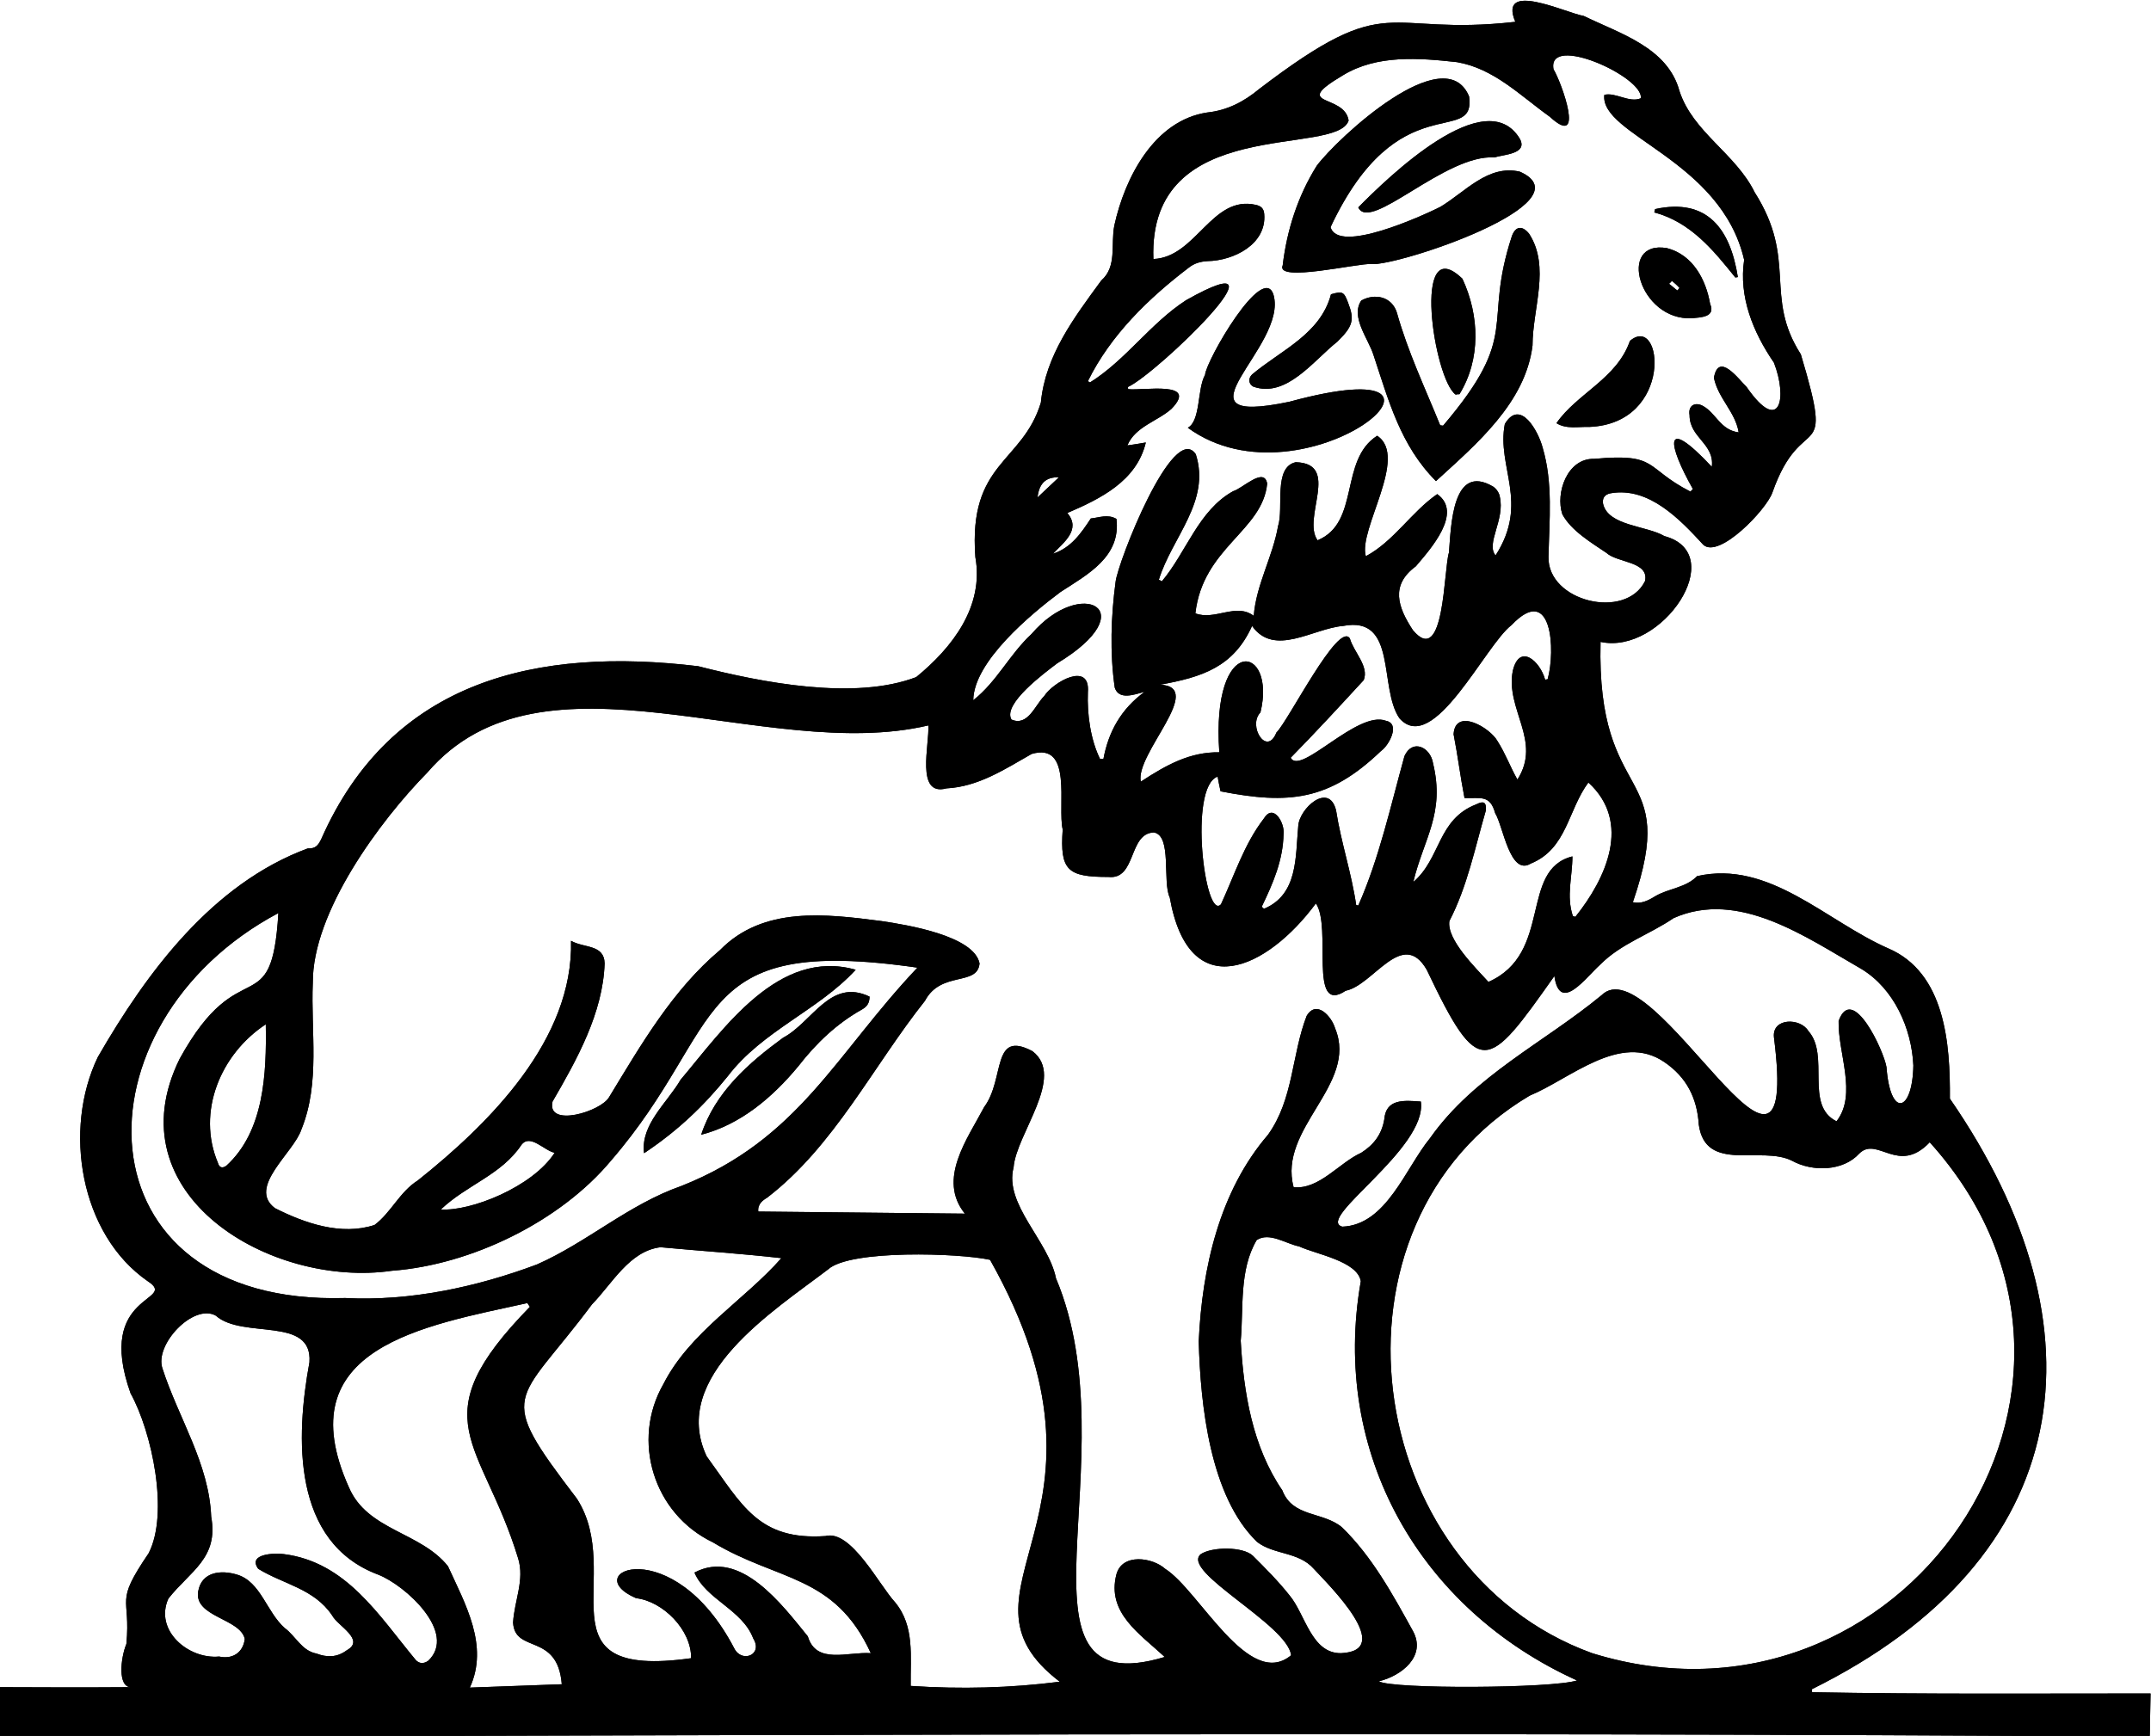 <?xml version="1.0" encoding="utf-8"?>
<!-- Generator: Adobe Illustrator 26.3.1, SVG Export Plug-In . SVG Version: 6.00 Build 0)  -->
<svg version="1.1" id="Layer_3" xmlns="http://www.w3.org/2000/svg" xmlns:xlink="http://www.w3.org/1999/xlink" x="0px" y="0px"
	 viewBox="0 0 512.3 413.5" style="enable-background:new 0 0 512.3 413.5;" xml:space="preserve">
<style type="text/css">
	.st0{fill:#000;}
	.st1{fill:#000;}
</style>
<g>
	<g>
		<path class="st0" d="M0,401.9c0,0,22,0.1,31.2,0c-3.2,0-2.5-6.9-1.1-10.3c1.1-11.6-3-9.4,5.3-21.6c4.9-9.5,0.8-28.9-4.3-38.1
			c-8.6-24.1,11.6-21.8,4.1-26.7C19,294,15,269,23.3,251.8c11.7-20.3,27.3-41.3,50-49.7c1.9,0.1,2.5-0.8,3.2-2.2
			c16.8-38.1,51.6-45.8,89.8-41.2c15.2,3.9,37.2,8.2,51.9,2.6c8.7-7.1,16.2-16.9,14.1-28.6c-1.7-22.7,11.2-22.3,15.6-36.8
			c1.1-11.3,7.9-20.2,14.4-29.1c3.8-3.3,2.2-8.6,3.1-13.1c2.5-11.4,9.5-25,22.1-26.9c4.8-0.5,8.8-2.6,12.4-5.6
			c31.7-24.2,29.2-12.4,61-16c-4.2-10,12.1-2.1,16.3-1.4c8.6,4.2,20,7.5,22.8,17.9c3.2,9.8,13.4,14.9,17.9,24.1
			c10.3,16.2,2.1,24.7,11,38.6c8.3,27.7,0.4,12.5-6.8,33c-1.5,4.1-12.6,15.7-16.4,12.4c-5.6-6.1-13-13.9-22.1-12.3
			c-1.5,0.3-2,1.2-1.8,2.5c1.2,5.3,10.4,5.2,14.6,7.7c15.7,4.2-0.6,28.4-15.2,25.2c-1,39.6,19,29.1,7.7,62c1.9,0.5,3.7-0.4,5.3-1.4
			c3.2-1.9,7.3-2,10-4.8c17.2-3.9,30.7,10.7,45.5,17.2c13.6,5.8,14.8,22.8,14.7,35.8c37.9,54.9,30.2,109.5-32.9,140.7
			c0,0.2,0.1,0.5,0.1,0.7c26.8,0.5,53.5,0.3,80.6,0.3l-0.2,10.3c-170.7-1.2-341.4-0.3-512.2,0.1L0,401.9z M307.5,394.3
			c-0.8-7.3-26.5-20-21.5-24.1c2.8-1.8,10.1-1.8,12.4,0.4c3,3,6.1,6.1,8.7,9.4c3.8,4.5,5.2,13.9,12.3,13.8c13-0.6-2.8-16.1-6.5-20.1
			c-3.6-4.1-9.5-3.3-13.5-6.4c-11.2-10.8-13.5-32.6-13.9-47.8c0.8-17.4,4.9-35.7,16.5-49.2c6.1-8.5,5.6-19,9.2-28.3
			c2.3-3.9,5.9,0,6.8,3c5.5,13.4-13.7,23.7-9.9,37.8c6.1,0.6,10.8-5.8,16.1-8.2c3-1.9,4.9-4.4,5.5-8c0.4-4.9,4.7-4.5,8.7-4.2
			c1.6,11.2-25.3,28-18.7,29.8c10.5-0.4,15-13.9,20.9-21.1c10.5-14.9,27.1-22.7,40.8-34c12.3-12.3,47.6,61.1,41.1,10
			c-0.5-4.7,6.3-4.7,8.2-1.5c5.2,5.8-1,17.7,6.7,21.5c5-6.4,0.3-16.3,0.5-23.9c3.3-9.1,10.8,7.2,11.4,11c0.9,12.2,6.2,10.8,6.4-0.4
			c-0.4-8.8-4.6-18.3-12.4-23c-13.1-7.5-29.2-19-44.7-12.1c-5.7,3.9-12.6,6.1-17.5,11.1c-3.3,2.9-9.6,11.8-10.9,2.7
			c-16,22.7-17.9,24.8-30.4-1.5c-5.8-10-12.7,3.7-19.3,5c-9,6-3.2-15.2-7.1-20.8c-11.6,15.7-30.2,24.5-34.8-1.4
			c-1.8-3.7,0.6-14.8-3.8-15.5c-6.1,0.2-4.1,11.3-10.8,10.6c-9.7,0-11.6-1.5-10.9-11.3c-1.3-5.6,2.5-20.9-7.4-18
			c-6.5,3.7-12.7,7.8-20.3,8.2c-7.4,2-4-10.5-4.3-15C182.1,182,129.3,152,101.8,184c-11.4,11.6-27.4,33.3-27.3,50.1
			c-0.5,11.6,1.8,23.8-2.7,34.9c-1.8,5.6-13,13.8-6.3,18.8c7.1,3.6,15.8,6.6,23.7,4c3.9-2.9,6-7.9,10.3-10.6
			c17.2-13.7,37.1-33.6,36.5-57.1c3.1,1.8,7.9,0.8,8,5.4c-0.4,11.8-6.6,22.9-12.4,32.9c-1.5,6.3,11.6,2.4,13.5-1.1
			c7.6-12.5,15.1-25.5,26.4-35c10.3-10.5,25.2-8.6,38.4-6.9c6.1,0.9,22.1,3.5,23.4,10.1c-0.5,5.5-9.2,1.7-13,8.9
			c-12.4,15.6-21.6,34.6-37.6,46.9c-1,0.6-2.3,1.5-2.1,3.3c16.3,0.2,32.5,0.3,49.2,0.5c-6.6-8.2,0.6-17.8,4.6-25.4
			c5-6.7,1.7-18.5,11.5-13.3c8,6.1-3.9,19.7-4.5,27.7c-2.3,8.8,8.3,17.4,10.1,26.4c18,42.7-13.5,102.1,25.9,90.2
			c-5.9-5.5-13.9-10.5-11.5-19.7c1.4-5.1,8.6-4,11.6-1.3C285.6,378.8,297.4,402.7,307.5,394.3z M459.6,272.1
			c-7.5,7.9-12.5-1.6-16.8,2.7c-3.8,4.2-11.1,4.4-16,1.7c-7.3-3.7-20.6,3-22.2-8.6c-0.4-6.3-2.9-11.3-8.2-14.9
			c-10.5-7.2-22.4,4-32.1,8c-51.4,30.5-40.3,112.8,14.9,132.8C452.6,416.6,512.5,330.7,459.6,272.1z M414.1,103
			c-0.8-4.9-4.9-8.1-5.9-13c1.1-6.2,5.7,0.1,7.8,2.2c7.9,11.4,9.8,2.7,6.5-5.8c-5-7.3-8.4-15.7-7.1-24.5
			c-5.5-23.9-34.4-29.7-33.3-39.3c2.6-0.7,6,2,8.7,0.8c0.7-5.1-22.4-15.5-20.8-6.9c1.9,3.1,7.7,19.2-0.9,11.3
			c-7-5-13.3-11.5-22.1-13c-9.1-1-19-1.8-27.1,3.1c-12.8,7.6,0.3,4.3,1.3,10.8c-2.8,8.8-47.8-1.7-46.5,33
			c10.2-0.4,13.9-15.3,24.4-12.9c1.3,0.3,1.9,0.9,2,2.2c0.6,7.2-7.3,11.1-13.5,11.2c-1.7,0.1-3.1,0.5-4.4,1.5
			c-9.6,7.3-18.7,16.1-24.1,27.1c0.2,0.1,0.3,0.2,0.5,0.3c8.5-5.3,14.4-14.1,22.9-19.6c26.8-15.1-7,17.6-13.9,20.7
			c0,0.2,0.1,0.3,0.1,0.5c3.6,0.4,16.9-2.1,10.3,4.7c-3.4,3-8.6,4.2-10.5,8.7c1.5-0.2,2.7-0.4,4.4-0.7c-2.2,9.2-10.8,13.4-18.7,16.8
			c3.4,4-1,7.1-3.4,9.7c4.3-1.4,6.7-4.9,9-8.4c2-0.2,4-1.1,6.1,0.1c1.1,9-6.8,13.2-13.3,17.4c-7.1,5.3-20.7,16.6-20.8,25.8
			c5.7-4.5,8.6-10.9,13.9-15.8c11.8-13.8,27.1-5.7,6.1,7c-2.9,2.2-13.1,9.7-10.9,13.4c3.9,1.7,5.6-3.4,7.8-5.6
			c2.1-3.3,11-8.4,10.4-0.9c-0.2,5.2,0.6,11.2,2.9,15.9c0.3,0,0.5,0,0.8,0c1.2-6.5,4.2-11.9,9.8-16c-2.6,0.7-6.1,2-7.1-1
			c-1.2-8.3-0.9-17,0.2-25.2c0.5-4.6,13.7-38.4,19.1-30.4c3.6,11.3-5.7,19.8-8.8,29.9c0.2,0.1,0.5,0.2,0.7,0.4
			c5.9-7,8.7-16.9,17-21.5c2.2-0.6,7.4-5.9,8.1-1.8c-1.1,11.3-15.3,15.2-17.1,30.9c4.6,1.8,9.7-2.6,13.9,0.6
			c0.6-7.5,4.5-14,5.8-21.4c1.4-4.3-1.2-14,4.2-15.2c10.8,0.3,1.4,13.3,5.2,18.6c10.2-4.2,5.1-19.1,14.2-24.9
			c7.6,5-4.6,22.4-2.7,28.7c6.7-3.6,10.8-10.5,17-14.8c6.2,4.4-1.6,13.1-5.1,17.2c-6.1,4.5-4.3,9.7-0.7,15.2
			c7.6,9.1,7.3-14.5,8.6-18.5c0.5-6.4,0.8-21.4,10.5-15.7c0.8,0.5,1.5,1.6,1.6,2.4c1.3,5.5-3.4,11.2-1,14c8.1-12.6,0.2-21,2.2-31.3
			c3.7-6.2,8,1.8,9,5.6c2.5,8.4,1.6,17.3,1.4,26c-0.3,10.7,18.4,15.2,23,5.8c1-4.7-6.6-4.3-9.2-6.7c-3.7-2.5-8.4-5.3-10.5-9.2
			c-1.7-5.1,1.2-13.4,7.6-13.2c15.4-1.4,11.8,2.1,22.9,7.8c0.2-0.2,0.4-0.4,0.6-0.6c-6-10.6-7.3-17.9,4.5-5.3
			c0.7-5.5-5.3-6.9-5.3-12.3c-0.4-2.4,1.4-3.2,3.2-2.2C408.8,98.5,409.7,102.4,414.1,103z M252.4,400.6
			c-28.8-22,18.1-38.9-16.6-100.5c-7.2-1.6-33.4-2.5-38.6,2.3c-13,9.9-37.8,25.5-28.9,44.5c8.4,11.5,12.3,20.1,28.3,19
			c6.1-1.6,12.8,11.7,16.6,15.8c4.7,5.7,3.6,12.9,3.7,19.9C228.9,402.4,240.6,402.1,252.4,400.6z M276.3,163.1
			c11,0.5-6,16.5-4.6,23.1c6.1-4,11.7-7.1,18.7-7c-2-28.6,13.7-25.7,9.8-9.5c-3.1,3.2,1.5,10.6,3.8,4.8c2.8-2.7,14.8-26.7,17.5-22.4
			c0.9,3.2,4.6,6.6,3.3,9.9c-5.7,6.2-11.5,12.5-17.4,18.5c2.3,4.4,15.9-11.4,22.7-8.8c3.5,0.7,0.7,5.9-1.2,7.2
			c-12.3,11.8-21.9,12.8-38.2,9.6c-0.3-1.3-0.5-2.4-0.7-3.5c-7,2.4-3,34.6,0.8,30.4c3.2-6.9,5.5-14.3,10.2-20.4
			c2.3-3.8,5,1.1,4.7,3.6c-0.1,6.3-2.5,11.8-5.2,17.4c0.2,0.2,0.4,0.3,0.5,0.5c8.2-3.4,7.5-12.4,8.2-19.7c0.2-4.2,7.3-10.6,9-3.8
			c1.2,7.7,3.7,15,4.8,22.6c0.2,0,0.3,0.1,0.5,0.1c5-11.3,7.7-23.7,11-35.6c1.9-4.2,6.2-2.1,6.8,1.7c2.9,12-2.2,17.9-4.7,28.3
			c6.6-5.6,5.7-14.9,15-18.5c1.8-0.9,2.4-0.5,2.3,1.4c-2.6,8.9-4.4,18.1-8.7,26.4c-0.7,4.4,6.3,11.2,9.3,14.5
			c15.4-6.8,7.3-26.7,20-29.9c0,4.9-1.5,9.4,0.1,14.2c0.2,0.1,0.4,0.1,0.6,0.2c7.3-9.1,13.5-22.5,3.1-32
			c-4.9,6.6-5.1,15.8-13.7,19.3c-5,3.1-6.6-9-8.5-12c-1.2-4.4-3.4-3.5-7.3-3.6c-1-5.1-1.6-10.1-2.6-15.2c0.4-6.4,8.7-1.6,10.5,1.7
			c1.9,3,2.9,5.9,4.7,9.1c5.9-9.2-2.9-16.7-1.1-25.9c1.6-6.7,6.5-2.3,7.7,2.1c0.2,0,0.4-0.1,0.6-0.1c1.9-6.8,1.1-23.1-8.6-12.9
			c-6.3,4.8-18.6,31.3-26.7,22.2c-5-7.3-0.4-24.5-13.4-22c-7.2,0.6-16.4,7.5-21.7,0C293.8,158.9,286.3,161.3,276.3,163.1z
			 M207.4,393.8c-8.6-18.8-22.2-17.1-37.6-26.4c-14.2-6.8-19.5-24.3-11.8-37.7c6.3-12.4,19.2-19.9,28.1-30
			c-9.7-1.1-19.1-1.7-28.8-2.6c-7.4,0.9-11.5,8.7-16.3,13.6c-18.1,24.3-23.3,20.5-3.6,46.3c11.7,18.2-9.9,43.2,27.2,38
			c0.1-6.8-6.8-13.6-13.1-14.3c-14.3-6.2,8.7-16.2,23.4,12c1.8,3.5,6.9,1.5,4.5-2.4c-2.6-6.9-11.3-9.3-14-15.7
			c10.9-5.8,20.9,7.7,27,15.2C194.4,396.6,202,393.4,207.4,393.8z M218.5,230.5c-54.8-7.9-45.1,13.7-73,46
			c-12.1,14.5-33.3,24.8-52.1,26.2c-28.9,4.2-66.6-18.1-50.6-50.5c14.4-26.2,21.9-7.9,23.5-34.7c-49.5,26.3-48.5,93.6,15.9,91.7
			c15.4,0.8,31.3-2.6,45.7-8c12-5.3,21.8-14.3,34.4-18.7C190.3,271.4,199,251.1,218.5,230.5z M328.4,400.5
			c3.1,1.9,41.4,1.7,47.2-0.2c-37.5-17-58.7-54.2-51.5-95.1c-0.8-4.8-10.6-6.4-14.7-8.3c-3.1-0.6-7.1-3.5-10.1-1.5
			c-4.2,7.1-3.1,16.1-3.8,24c0.7,12.4,2.8,25.2,9.9,35.6c2.5,6.5,9.6,5,14.2,8.8c7.2,7,12.1,16,16.9,24.7
			C339.8,394.5,333.8,399.2,328.4,400.5z M73.7,324.5c0.8-11.1-15.9-5.4-22.3-11.1c-5.3-3-14.7,6.9-12.7,12.6
			c3.8,11.8,11.1,22.6,11.6,35.3c1.8,9.9-5,12.9-10.2,19.5c-3.4,7.6,4.8,14.5,12.1,13.8c3,0.7,5.7-0.8,6.1-4.2
			c-1.1-4.9-12.1-5.2-11.1-11.3c0.8-4.7,5.4-5.2,9.3-4c5.6,1.7,7,8.9,11.3,12.7c2.7,2,4,5.4,7.6,6.1c2.4,0.9,4.8,1,7.2-0.8
			c4.5-2.5-2.2-5.8-3.5-8.3c-4.3-6.4-11.6-7.4-17.6-11.1c-2.6-3.6,3.9-3.8,6.1-3.5c14.9,1.9,22.6,14.6,31.4,25.2
			c0.8,0.9,1.9,1,3,0.2c7-6.7-5.5-18-11.9-20.5C69.5,367.4,70.4,342.4,73.7,324.5z M126.2,311.3c-0.2-0.3-0.4-0.6-0.6-0.9
			c-24.4,5.4-57.5,10.5-42.5,43.9c4.4,10.3,17.1,10.6,23.6,18.8c4.1,9,9.8,18.9,5.2,28.9c7.4-0.3,14.6-0.5,21.9-0.8
			c-1-12.4-11.2-7.2-11.6-14.7c0.3-5.2,2.8-10.2,1.2-15.3C114.8,343,99.8,338.3,126.2,311.3z M63.3,244c-10.8,7.1-16.5,20.9-11.4,33
			c0.3,1.1,1,1.4,2,0.7C62.9,269.5,63.5,255.8,63.3,244z M132.1,274.6c-2.5-0.5-5.8-4.6-7.9-1.9c-4.8,7.2-13,9.5-19.2,15.4
			C112,288.6,126.8,282.8,132.1,274.6z M252.2,113.7c-3.1-0.1-4.7,1.4-5.1,4.8C249,116.7,250.6,115.2,252.2,113.7z"/>
		<path class="st0" d="M316.9,54.1c1.8,6.5,21.9-2.7,26.1-4.8c5.9-3.5,11.4-10.2,19-8.4c16.5,7.4-29.3,22.6-35.4,22
			c-2.9-0.3-22.9,4.5-21.1,0.3c1-8.4,3.6-16.5,8.1-23.7c5-6.7,30.6-30.4,36.3-16.5C351.5,35.2,333,19.8,316.9,54.1z"/>
		<path class="st0" d="M342,114.6c-8.5-8.5-11.3-19.3-14.9-30.1c-1.2-3.8-5.5-9-2.9-12.9c3.2-1.8,7.3-1,8.5,2.9
			c2.6,9.3,6.7,17.9,10.3,26.8c0.2,0,0.4,0.1,0.7,0.1c18.8-22.1,9.3-23.6,16.4-45.2c0.9-2.4,2.5-2.5,4.1-0.5
			c5.1,7.9,0.8,17.8,0.8,26.6C363.3,96,351.6,105.8,342,114.6z"/>
		<path class="st0" d="M282.9,101.9c3.1-1.7,2.2-9.2,4.1-12.6c0.3-3.5,13.8-26.9,16.3-19.1c3.6,12.4-25.8,31.7,3.8,25.5
			C357.8,81.9,311,122.3,282.9,101.9z"/>
		<path class="st0" d="M323.5,49.4c7-7.1,30.4-29.9,38.5-16.3c1.9,3.6-3.9,3.7-6.1,4.4C344.2,36.7,326.3,55.5,323.5,49.4z"/>
		<path class="st0" d="M378.5,101.7c-2.6-0.1-5.4,0.6-7.8-0.9c4.9-7.1,14.4-10.6,17.5-19.6C396.1,74.5,398.7,100.9,378.5,101.7z"/>
		<path class="st0" d="M346.7,94c-5.2-3.6-10.6-39.4,1.6-27.6c4.1,8.8,4.4,19.2-0.7,27.5C347.2,93.9,347,93.9,346.7,94z"/>
		<path class="st0" d="M403,75.8c-12.6,0.7-18-18.7-6-16.7c6.2,1.6,9.3,7.5,10.3,13.3C408.7,75.6,404.9,75.6,403,75.8z M398.2,66.9
			c-0.2,0.2-0.4,0.5-0.7,0.7c0.7,0.5,1.3,1.1,2,1.6c0.2-0.2,0.3-0.4,0.5-0.6C399.5,68,398.8,67.4,398.2,66.9z"/>
		<path class="st0" d="M317,70.1c2.8-0.8,3.1-0.6,4.1,2.1c1.5,3.9,1.2,5.5-2.6,9.2c-5.6,4.4-12.1,13.5-20,10.7
			c-1.1-0.6-1.3-1.9-0.3-2.9C305.1,83.4,314.5,79.6,317,70.1z"/>
		<path class="st0" d="M413.3,66.1c-5.3-6.6-10.7-13.2-19.3-15.5c0.1-0.3,0.1-0.5,0.2-0.8c12.5-2.7,17.9,4.8,19.7,16.2
			C413.7,66,413.5,66.1,413.3,66.1z"/>
		<path class="st0" d="M153.4,274.7c-0.9-6.8,5.5-12,8.7-17.5c10.3-12.2,23.3-31.4,41.7-26.2c-8.9,9.7-22.2,14.5-30.5,25.4
			C167.4,263.7,161.2,269.5,153.4,274.7z"/>
		<path class="st0" d="M167,270.3c3.3-10.1,11.3-17.1,19.5-23.1c7-3.7,11.2-14.3,20.6-9.8c0,1.4-0.5,2.3-1.7,3
			c-6.1,3.4-11,8.1-15.2,13.5C184.1,261.3,176.4,267.9,167,270.3z"/>
	</g>
	<g>
		<path class="st1" d="M0,401.9c0,0,22,0.1,31.2,0c-3.2,0-2.5-6.9-1.1-10.3c1.1-11.6-3-9.4,5.3-21.6c4.9-9.5,0.8-28.9-4.3-38.1
			c-8.6-24.1,11.6-21.8,4.1-26.7C19,294,15,269,23.3,251.8c11.7-20.3,27.3-41.3,50-49.7c1.9,0.1,2.5-0.8,3.2-2.2
			c16.8-38.1,51.6-45.8,89.8-41.2c15.2,3.9,37.2,8.2,51.9,2.6c8.7-7.1,16.2-16.9,14.1-28.6c-1.7-22.7,11.2-22.3,15.6-36.8
			c1.1-11.3,7.9-20.2,14.4-29.1c3.8-3.3,2.2-8.6,3.1-13.1c2.5-11.4,9.5-25,22.1-26.9c4.8-0.5,8.8-2.6,12.4-5.6
			c31.7-24.2,29.2-12.4,61-16c-4.2-10,12.1-2.1,16.3-1.4c8.6,4.2,20,7.5,22.8,17.9c3.2,9.8,13.4,14.9,17.9,24.1
			c10.3,16.2,2.1,24.7,11,38.6c8.3,27.7,0.4,12.5-6.8,33c-1.5,4.1-12.6,15.7-16.4,12.4c-5.6-6.1-13-13.9-22.1-12.3
			c-1.5,0.3-2,1.2-1.8,2.5c1.2,5.3,10.4,5.2,14.6,7.7c15.7,4.2-0.6,28.4-15.2,25.2c-1,39.6,19,29.1,7.7,62c1.9,0.5,3.7-0.4,5.3-1.4
			c3.2-1.9,7.3-2,10-4.8c17.2-3.9,30.7,10.7,45.5,17.2c13.6,5.8,14.8,22.8,14.7,35.8c37.9,54.9,30.2,109.5-32.9,140.7
			c0,0.2,0.1,0.5,0.1,0.7c26.8,0.5,53.5,0.3,80.6,0.3l-0.2,10.3c-170.7-1.2-341.4-0.3-512.2,0.1L0,401.9z M307.5,394.3
			c-0.8-7.3-26.5-20-21.5-24.1c2.8-1.8,10.1-1.8,12.4,0.4c3,3,6.1,6.1,8.7,9.4c3.8,4.5,5.2,13.9,12.3,13.8c13-0.6-2.8-16.1-6.5-20.1
			c-3.6-4.1-9.5-3.3-13.5-6.4c-11.2-10.8-13.5-32.6-13.9-47.8c0.8-17.4,4.9-35.7,16.5-49.2c6.1-8.5,5.6-19,9.2-28.3
			c2.3-3.9,5.9,0,6.8,3c5.5,13.4-13.7,23.7-9.9,37.8c6.1,0.6,10.8-5.8,16.1-8.2c3-1.9,4.9-4.4,5.5-8c0.4-4.9,4.7-4.5,8.7-4.2
			c1.6,11.2-25.3,28-18.7,29.8c10.5-0.4,15-13.9,20.9-21.1c10.5-14.9,27.1-22.7,40.8-34c12.3-12.3,47.6,61.1,41.1,10
			c-0.5-4.7,6.3-4.7,8.2-1.5c5.2,5.8-1,17.7,6.7,21.5c5-6.4,0.3-16.3,0.5-23.9c3.3-9.1,10.8,7.2,11.4,11c0.9,12.2,6.2,10.8,6.4-0.4
			c-0.4-8.8-4.6-18.3-12.4-23c-13.1-7.5-29.2-19-44.7-12.1c-5.7,3.9-12.6,6.1-17.5,11.1c-3.3,2.9-9.6,11.8-10.9,2.7
			c-16,22.7-17.9,24.8-30.4-1.5c-5.8-10-12.7,3.7-19.3,5c-9,6-3.2-15.2-7.1-20.8c-11.6,15.7-30.2,24.5-34.8-1.4
			c-1.8-3.7,0.6-14.8-3.8-15.5c-6.1,0.2-4.1,11.3-10.8,10.6c-9.7,0-11.6-1.5-10.9-11.3c-1.3-5.6,2.5-20.9-7.4-18
			c-6.5,3.7-12.7,7.8-20.3,8.2c-7.4,2-4-10.5-4.3-15C182.1,182,129.3,152,101.8,184c-11.4,11.6-27.4,33.3-27.3,50.1
			c-0.5,11.6,1.8,23.8-2.7,34.9c-1.8,5.6-13,13.8-6.3,18.8c7.1,3.6,15.8,6.6,23.7,4c3.9-2.9,6-7.9,10.3-10.6
			c17.2-13.7,37.1-33.6,36.5-57.1c3.1,1.8,7.9,0.8,8,5.4c-0.4,11.8-6.6,22.9-12.4,32.9c-1.5,6.3,11.6,2.4,13.5-1.1
			c7.6-12.5,15.1-25.5,26.4-35c10.3-10.5,25.2-8.6,38.4-6.9c6.1,0.9,22.1,3.5,23.4,10.1c-0.5,5.5-9.2,1.7-13,8.9
			c-12.4,15.6-21.6,34.6-37.6,46.9c-1,0.6-2.3,1.5-2.1,3.3c16.3,0.2,32.5,0.3,49.2,0.5c-6.6-8.2,0.6-17.8,4.6-25.4
			c5-6.7,1.7-18.5,11.5-13.3c8,6.1-3.9,19.7-4.5,27.7c-2.3,8.8,8.3,17.4,10.1,26.4c18,42.7-13.5,102.1,25.9,90.2
			c-5.9-5.5-13.9-10.5-11.5-19.7c1.4-5.1,8.6-4,11.6-1.3C285.6,378.8,297.4,402.7,307.5,394.3z M459.6,272.1
			c-7.5,7.9-12.5-1.6-16.8,2.7c-3.8,4.2-11.1,4.4-16,1.7c-7.3-3.7-20.6,3-22.2-8.6c-0.4-6.3-2.9-11.3-8.2-14.9
			c-10.5-7.2-22.4,4-32.1,8c-51.4,30.5-40.3,112.8,14.9,132.8C452.6,416.6,512.5,330.7,459.6,272.1z M414.1,103
			c-0.8-4.9-4.9-8.1-5.9-13c1.1-6.2,5.7,0.1,7.8,2.2c7.9,11.4,9.8,2.7,6.5-5.8c-5-7.3-8.4-15.7-7.1-24.5
			c-5.5-23.9-34.4-29.7-33.3-39.3c2.6-0.7,6,2,8.7,0.8c0.7-5.1-22.4-15.5-20.8-6.9c1.9,3.1,7.7,19.2-0.9,11.3
			c-7-5-13.3-11.5-22.1-13c-9.1-1-19-1.8-27.1,3.1c-12.8,7.6,0.3,4.3,1.3,10.8c-2.8,8.8-47.8-1.7-46.5,33
			c10.2-0.4,13.9-15.3,24.4-12.9c1.3,0.3,1.9,0.9,2,2.2c0.6,7.2-7.3,11.1-13.5,11.2c-1.7,0.1-3.1,0.5-4.4,1.5
			c-9.6,7.3-18.7,16.1-24.1,27.1c0.2,0.1,0.3,0.2,0.5,0.3c8.5-5.3,14.4-14.1,22.9-19.6c26.8-15.1-7,17.6-13.9,20.7
			c0,0.2,0.1,0.3,0.1,0.5c3.6,0.4,16.9-2.1,10.3,4.7c-3.4,3-8.6,4.2-10.5,8.7c1.5-0.2,2.7-0.4,4.4-0.7c-2.2,9.2-10.8,13.4-18.7,16.8
			c3.4,4-1,7.1-3.4,9.7c4.3-1.4,6.7-4.9,9-8.4c2-0.2,4-1.1,6.1,0.1c1.1,9-6.8,13.2-13.3,17.4c-7.1,5.3-20.7,16.6-20.8,25.8
			c5.7-4.5,8.6-10.9,13.9-15.8c11.8-13.8,27.1-5.7,6.1,7c-2.9,2.2-13.1,9.7-10.9,13.4c3.9,1.7,5.6-3.4,7.8-5.6
			c2.1-3.3,11-8.4,10.4-0.9c-0.2,5.2,0.6,11.2,2.9,15.9c0.3,0,0.5,0,0.8,0c1.2-6.5,4.2-11.9,9.8-16c-2.6,0.7-6.1,2-7.1-1
			c-1.2-8.3-0.9-17,0.2-25.2c0.5-4.6,13.7-38.4,19.1-30.4c3.6,11.3-5.7,19.8-8.8,29.9c0.2,0.1,0.5,0.2,0.7,0.4
			c5.9-7,8.7-16.9,17-21.5c2.2-0.6,7.4-5.9,8.1-1.8c-1.1,11.3-15.3,15.2-17.1,30.9c4.6,1.8,9.7-2.6,13.9,0.6
			c0.6-7.5,4.5-14,5.8-21.4c1.4-4.3-1.2-14,4.2-15.2c10.8,0.3,1.4,13.3,5.2,18.6c10.2-4.2,5.1-19.1,14.2-24.9
			c7.6,5-4.6,22.4-2.7,28.7c6.7-3.6,10.8-10.5,17-14.8c6.2,4.4-1.6,13.1-5.1,17.2c-6.1,4.5-4.3,9.7-0.7,15.2
			c7.6,9.1,7.3-14.5,8.6-18.5c0.5-6.4,0.8-21.4,10.5-15.7c0.8,0.5,1.5,1.6,1.6,2.4c1.3,5.5-3.4,11.2-1,14c8.1-12.6,0.2-21,2.2-31.3
			c3.7-6.2,8,1.8,9,5.6c2.5,8.4,1.6,17.3,1.4,26c-0.3,10.7,18.4,15.2,23,5.8c1-4.7-6.6-4.3-9.2-6.7c-3.7-2.5-8.4-5.3-10.5-9.2
			c-1.7-5.1,1.2-13.4,7.6-13.2c15.4-1.4,11.8,2.1,22.9,7.8c0.2-0.2,0.4-0.4,0.6-0.6c-6-10.6-7.3-17.9,4.5-5.3
			c0.7-5.5-5.3-6.9-5.3-12.3c-0.4-2.4,1.4-3.2,3.2-2.2C408.8,98.5,409.7,102.4,414.1,103z M252.4,400.6
			c-28.8-22,18.1-38.9-16.6-100.5c-7.2-1.6-33.4-2.5-38.6,2.3c-13,9.9-37.8,25.5-28.9,44.5c8.4,11.5,12.3,20.1,28.3,19
			c6.1-1.6,12.8,11.7,16.6,15.8c4.7,5.7,3.6,12.9,3.7,19.9C228.9,402.4,240.6,402.1,252.4,400.6z M276.3,163.1
			c11,0.5-6,16.5-4.6,23.1c6.1-4,11.7-7.1,18.7-7c-2-28.6,13.7-25.7,9.8-9.5c-3.1,3.2,1.5,10.6,3.8,4.8c2.8-2.7,14.8-26.7,17.5-22.4
			c0.9,3.2,4.6,6.6,3.3,9.9c-5.7,6.2-11.5,12.5-17.4,18.5c2.3,4.4,15.9-11.4,22.7-8.8c3.5,0.7,0.7,5.9-1.2,7.2
			c-12.3,11.8-21.9,12.8-38.2,9.6c-0.3-1.3-0.5-2.4-0.7-3.5c-7,2.4-3,34.6,0.8,30.4c3.2-6.9,5.5-14.3,10.2-20.4
			c2.3-3.8,5,1.1,4.7,3.6c-0.1,6.3-2.5,11.8-5.2,17.4c0.2,0.2,0.4,0.3,0.5,0.5c8.2-3.4,7.5-12.4,8.2-19.7c0.2-4.2,7.3-10.6,9-3.8
			c1.2,7.7,3.7,15,4.8,22.6c0.2,0,0.3,0.1,0.5,0.1c5-11.3,7.7-23.7,11-35.6c1.9-4.2,6.2-2.1,6.8,1.7c2.9,12-2.2,17.9-4.7,28.3
			c6.6-5.6,5.7-14.9,15-18.5c1.8-0.9,2.4-0.5,2.3,1.4c-2.6,8.9-4.4,18.1-8.7,26.4c-0.7,4.4,6.3,11.2,9.3,14.5
			c15.4-6.8,7.3-26.7,20-29.9c0,4.9-1.5,9.4,0.1,14.2c0.2,0.1,0.4,0.1,0.6,0.2c7.3-9.1,13.5-22.5,3.1-32
			c-4.9,6.6-5.1,15.8-13.7,19.3c-5,3.1-6.6-9-8.5-12c-1.2-4.4-3.4-3.5-7.3-3.6c-1-5.1-1.6-10.1-2.6-15.2c0.4-6.4,8.7-1.6,10.5,1.7
			c1.9,3,2.9,5.9,4.7,9.1c5.9-9.2-2.9-16.7-1.1-25.9c1.6-6.7,6.5-2.3,7.7,2.1c0.2,0,0.4-0.1,0.6-0.1c1.9-6.8,1.1-23.1-8.6-12.9
			c-6.3,4.8-18.6,31.3-26.7,22.2c-5-7.3-0.4-24.5-13.4-22c-7.2,0.6-16.4,7.5-21.7,0C293.8,158.9,286.3,161.3,276.3,163.1z
			 M207.4,393.8c-8.6-18.8-22.2-17.1-37.6-26.4c-14.2-6.8-19.5-24.3-11.8-37.7c6.3-12.4,19.2-19.9,28.1-30
			c-9.7-1.1-19.1-1.7-28.8-2.6c-7.4,0.9-11.5,8.7-16.3,13.6c-18.1,24.3-23.3,20.5-3.6,46.3c11.7,18.2-9.9,43.2,27.2,38
			c0.1-6.8-6.8-13.6-13.1-14.3c-14.3-6.2,8.7-16.2,23.4,12c1.8,3.5,6.9,1.5,4.5-2.4c-2.6-6.9-11.3-9.3-14-15.7
			c10.9-5.8,20.9,7.7,27,15.2C194.4,396.6,202,393.4,207.4,393.8z M218.5,230.5c-54.8-7.9-45.1,13.7-73,46
			c-12.1,14.5-33.3,24.8-52.1,26.2c-28.9,4.2-66.6-18.1-50.6-50.5c14.4-26.2,21.9-7.9,23.5-34.7c-49.5,26.3-48.5,93.6,15.9,91.7
			c15.4,0.8,31.3-2.6,45.7-8c12-5.3,21.8-14.3,34.4-18.7C190.3,271.4,199,251.1,218.5,230.5z M328.4,400.5
			c3.1,1.9,41.4,1.7,47.2-0.2c-37.5-17-58.7-54.2-51.5-95.1c-0.8-4.8-10.6-6.4-14.7-8.3c-3.1-0.6-7.1-3.5-10.1-1.5
			c-4.2,7.1-3.1,16.1-3.8,24c0.7,12.4,2.8,25.2,9.9,35.6c2.5,6.5,9.6,5,14.2,8.8c7.2,7,12.1,16,16.9,24.7
			C339.8,394.5,333.8,399.2,328.4,400.5z M73.7,324.5c0.8-11.1-15.9-5.4-22.3-11.1c-5.3-3-14.7,6.9-12.7,12.6
			c3.8,11.8,11.1,22.6,11.6,35.3c1.8,9.9-5,12.9-10.2,19.5c-3.4,7.6,4.8,14.5,12.1,13.8c3,0.7,5.7-0.8,6.1-4.2
			c-1.1-4.9-12.1-5.2-11.1-11.3c0.8-4.7,5.4-5.2,9.3-4c5.6,1.7,7,8.9,11.3,12.7c2.7,2,4,5.4,7.6,6.1c2.4,0.9,4.8,1,7.2-0.8
			c4.5-2.5-2.2-5.8-3.5-8.3c-4.3-6.4-11.6-7.4-17.6-11.1c-2.6-3.6,3.9-3.8,6.1-3.5c14.9,1.9,22.6,14.6,31.4,25.2
			c0.8,0.9,1.9,1,3,0.2c7-6.7-5.5-18-11.9-20.5C69.5,367.4,70.4,342.4,73.7,324.5z M126.2,311.3c-0.2-0.3-0.4-0.6-0.6-0.9
			c-24.4,5.4-57.5,10.5-42.5,43.9c4.4,10.3,17.1,10.6,23.6,18.8c4.1,9,9.8,18.9,5.2,28.9c7.4-0.3,14.6-0.5,21.9-0.8
			c-1-12.4-11.2-7.2-11.6-14.7c0.3-5.2,2.8-10.2,1.2-15.3C114.8,343,99.8,338.3,126.2,311.3z M63.3,244c-10.8,7.1-16.5,20.9-11.4,33
			c0.3,1.1,1,1.4,2,0.7C62.9,269.5,63.5,255.8,63.3,244z M132.1,274.6c-2.5-0.5-5.8-4.6-7.9-1.9c-4.8,7.2-13,9.5-19.2,15.4
			C112,288.6,126.8,282.8,132.1,274.6z M252.2,113.7c-3.1-0.1-4.7,1.4-5.1,4.8C249,116.7,250.6,115.2,252.2,113.7z"/>
		<path class="st1" d="M316.9,54.1c1.8,6.5,21.9-2.7,26.1-4.8c5.9-3.5,11.4-10.2,19-8.4c16.5,7.4-29.3,22.6-35.4,22
			c-2.9-0.3-22.9,4.5-21.1,0.3c1-8.4,3.6-16.5,8.1-23.7c5-6.7,30.6-30.4,36.3-16.5C351.5,35.2,333,19.8,316.9,54.1z"/>
		<path class="st1" d="M342,114.6c-8.5-8.5-11.3-19.3-14.9-30.1c-1.2-3.8-5.5-9-2.9-12.9c3.2-1.8,7.3-1,8.5,2.9
			c2.6,9.3,6.7,17.9,10.3,26.8c0.2,0,0.4,0.1,0.7,0.1c18.8-22.1,9.3-23.6,16.4-45.2c0.9-2.4,2.5-2.5,4.1-0.5
			c5.1,7.9,0.8,17.8,0.8,26.6C363.3,96,351.6,105.8,342,114.6z"/>
		<path class="st1" d="M282.9,101.9c3.1-1.7,2.2-9.2,4.1-12.6c0.3-3.5,13.8-26.9,16.3-19.1c3.6,12.4-25.8,31.7,3.8,25.5
			C357.8,81.9,311,122.3,282.9,101.9z"/>
		<path class="st1" d="M323.5,49.4c7-7.1,30.4-29.9,38.5-16.3c1.9,3.6-3.9,3.7-6.1,4.4C344.2,36.7,326.3,55.5,323.5,49.4z"/>
		<path class="st1" d="M378.5,101.7c-2.6-0.1-5.4,0.6-7.8-0.9c4.9-7.1,14.4-10.6,17.5-19.6C396.1,74.5,398.7,100.9,378.5,101.7z"/>
		<path class="st1" d="M346.7,94c-5.2-3.6-10.6-39.4,1.6-27.6c4.1,8.8,4.4,19.2-0.7,27.5C347.2,93.9,347,93.9,346.7,94z"/>
		<path class="st1" d="M403,75.8c-12.6,0.7-18-18.7-6-16.7c6.2,1.6,9.3,7.5,10.3,13.3C408.7,75.6,404.9,75.6,403,75.8z M398.2,66.9
			c-0.2,0.2-0.4,0.5-0.7,0.7c0.7,0.5,1.3,1.1,2,1.6c0.2-0.2,0.3-0.4,0.5-0.6C399.5,68,398.8,67.4,398.2,66.9z"/>
		<path class="st1" d="M317,70.1c2.8-0.8,3.1-0.6,4.1,2.1c1.5,3.9,1.2,5.5-2.6,9.2c-5.6,4.4-12.1,13.5-20,10.7
			c-1.1-0.6-1.3-1.9-0.3-2.9C305.1,83.4,314.5,79.6,317,70.1z"/>
		<path class="st1" d="M413.3,66.1c-5.3-6.6-10.7-13.2-19.3-15.5c0.1-0.3,0.1-0.5,0.2-0.8c12.5-2.7,17.9,4.8,19.7,16.2
			C413.7,66,413.5,66.1,413.3,66.1z"/>
		<path class="st1" d="M153.4,274.7c-0.9-6.8,5.5-12,8.7-17.5c10.3-12.2,23.3-31.4,41.7-26.2c-8.9,9.7-22.2,14.5-30.5,25.4
			C167.4,263.7,161.2,269.5,153.4,274.7z"/>
		<path class="st1" d="M167,270.3c3.3-10.1,11.3-17.1,19.5-23.1c7-3.7,11.2-14.3,20.6-9.8c0,1.4-0.5,2.3-1.7,3
			c-6.1,3.4-11,8.1-15.2,13.5C184.1,261.3,176.4,267.9,167,270.3z"/>
	</g>
</g>
</svg>
